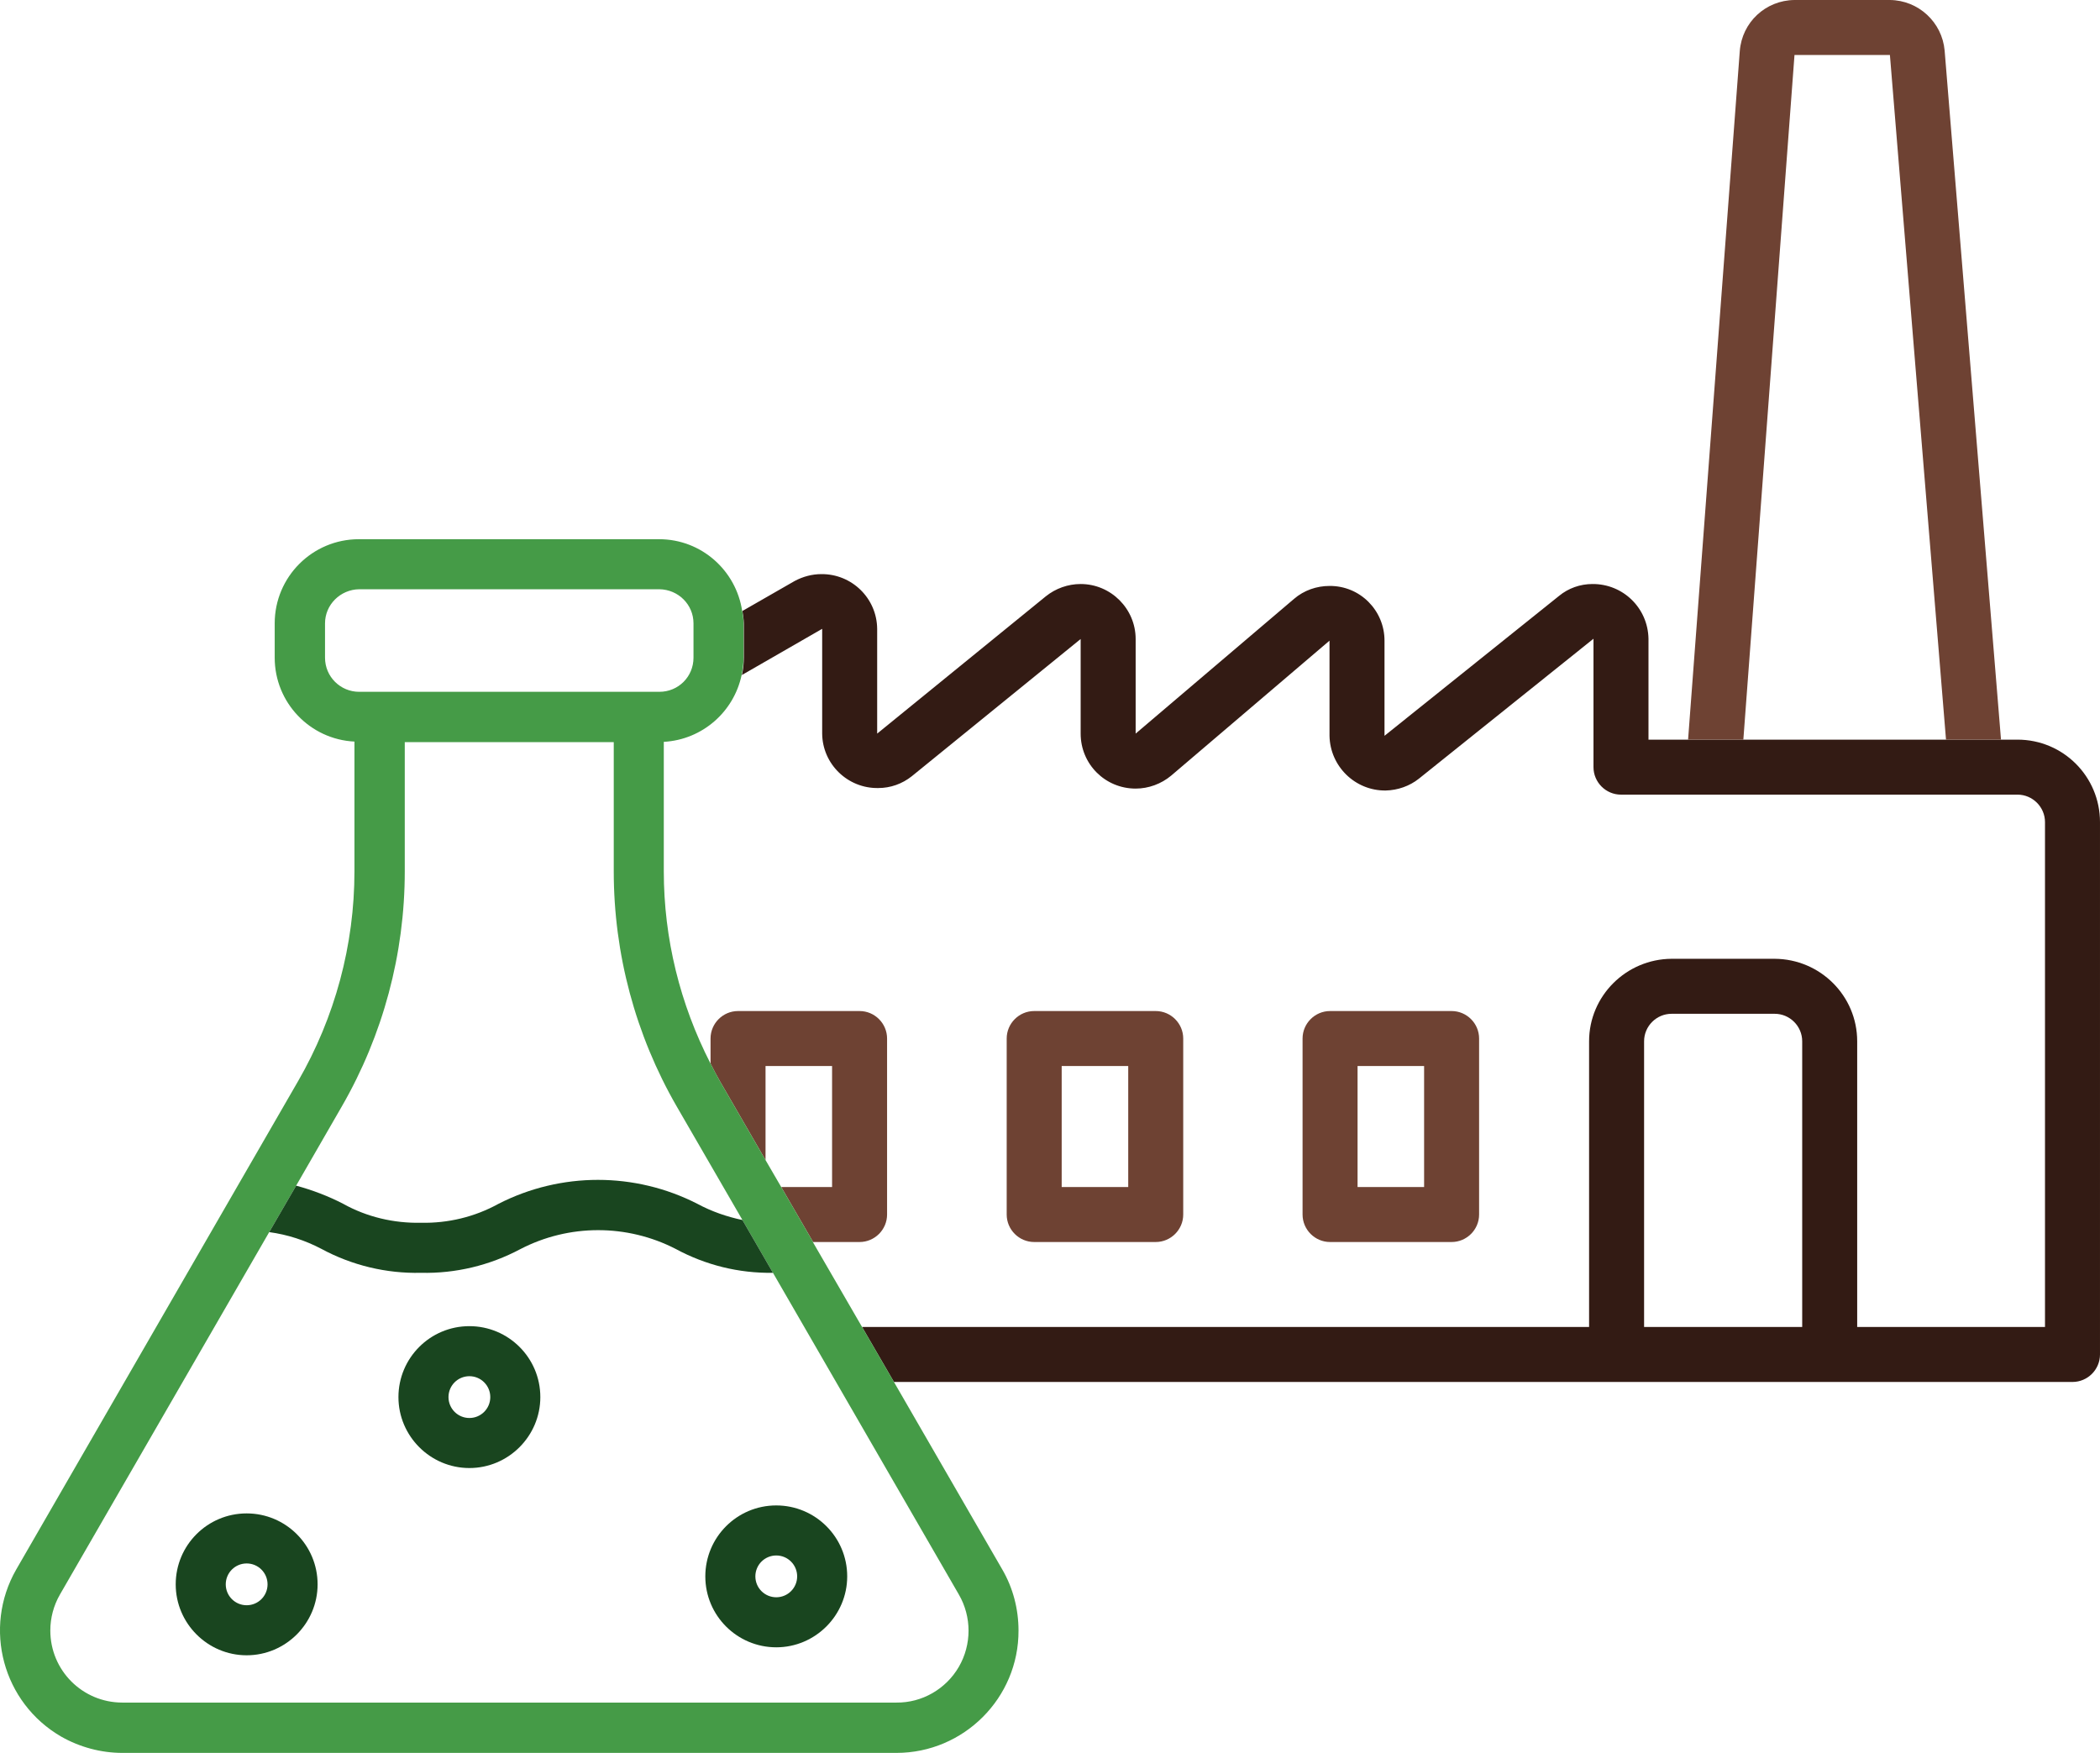 <svg xmlns="http://www.w3.org/2000/svg" id="b" data-name="Ebene 2" viewBox="0 0 76.37 63.75"><g id="c" data-name="Ebene 1"><g id="d" data-name="Objective 3"><path d="m15.31,44.47c.98.02,1.95-.21,2.82-.69,2.27-1.16,4.96-1.16,7.23,0,.52.28,1.07.47,1.64.59l-2.39-4.13c-1.5-2.6-2.29-5.55-2.29-8.55v-4.7h-7.6v4.7c0,3-.79,5.95-2.29,8.55l-1.66,2.88c.59.16,1.17.38,1.71.66.86.48,1.84.71,2.83.69Z" style="fill: none;"></path><rect x="49.37" y="38.77" width="2.42" height="4.4" style="fill: none;"></rect><rect x="38.61" y="38.77" width="2.42" height="4.4" style="fill: none;"></rect><path d="m23.98,25.16c.69,0,1.24-.55,1.24-1.24v-1.25c0-.68-.55-1.23-1.24-1.24h-10.92c-.68.01-1.24.56-1.24,1.24v1.25c0,.69.56,1.24,1.24,1.24h10.92Z" style="fill: none;"></path><path d="m24.15,26.98v4.71c0,2.44.58,4.83,1.7,6.99v-.91c0-.55.45-1,1-1h4.42c.55,0,1,.45,1,1v6.4c0,.55-.45,1-1,1h-1.69l1.79,3.09h26.44v-10.39c0-1.65,1.35-2.99,3-3h3.75c1.66.01,3,1.35,3,3v10.39h6.83v-18.36c0-.55-.45-1-1-1h-14.42c-.55,0-1-.45-1-1v-4.67l-6.35,5.09c-.34.27-.77.42-1.21.43-1.11.01-2.02-.88-2.04-1.99v-3.46l-5.76,4.91c-.36.3-.82.47-1.29.47-1.11,0-2-.89-2-2v-3.44l-6.14,4.99c-.35.28-.78.43-1.22.43-1.11.02-2.03-.87-2.04-1.98v-3.81l-2.92,1.68c-.28,1.33-1.43,2.36-2.83,2.43Zm23.22,10.79c0-.55.45-1,1-1h4.42c.55,0,1,.45,1,1v6.4c0,.55-.45,1-1,1h-4.42c-.55,0-1-.45-1-1v-6.4Zm-10.76,0c0-.55.45-1,1-1h4.42c.55,0,1,.45,1,1v6.4c0,.55-.45,1-1,1h-4.42c-.55,0-1-.45-1-1v-6.4Z" style="fill: none;"></path><polygon points="65.26 2 63.4 26.9 70.77 26.9 68.73 2 65.26 2" style="fill: none;"></polygon><polygon points="30.26 38.77 27.85 38.77 27.85 42.19 28.41 43.17 30.26 43.17 30.26 38.77" style="fill: none;"></polygon><path d="m8.97,56.87c-.42,0-.76.34-.76.76s.34.76.76.76c.42,0,.76-.34.76-.76,0-.42-.34-.76-.76-.76Z" style="fill: none;"></path><path d="m28.24,58.08c.42,0,.76-.34.76-.76,0-.42-.34-.76-.76-.76s-.76.34-.76.76.34.76.76.76Z" style="fill: none;"></path><path d="m64.54,36.87h-3.75c-.55,0-1,.45-1,1v10.39h5.75v-10.39c0-.55-.45-1-1-1Z" style="fill: none;"></path><path d="m24.57,45.42c-1.77-.91-3.88-.91-5.65.01-1.11.59-2.35.89-3.61.86-1.26.03-2.51-.27-3.62-.87-.59-.31-1.23-.52-1.9-.61l-7.61,13.18c-.23.4-.35.85-.35,1.31,0,1.45,1.17,2.62,2.62,2.62h28.15c.93.01,1.8-.49,2.27-1.3.47-.81.47-1.82,0-2.63l-6.76-11.7c-1.24.02-2.45-.28-3.54-.87Zm-15.61,14.79c-1.43,0-2.58-1.16-2.58-2.58s1.16-2.58,2.58-2.58c1.43,0,2.58,1.16,2.58,2.58,0,1.43-1.16,2.58-2.58,2.58Zm8.1-6.81c-1.43,0-2.58-1.16-2.58-2.58s1.16-2.58,2.58-2.58c1.43,0,2.58,1.16,2.58,2.58,0,1.43-1.16,2.58-2.58,2.58Zm13.75,3.92c0,1.43-1.16,2.58-2.58,2.58s-2.58-1.16-2.58-2.58,1.16-2.58,2.58-2.58c1.43,0,2.58,1.16,2.58,2.58Z" style="fill: none;"></path><path d="m17.07,50.06c-.42,0-.76.34-.76.76s.34.76.76.76c.42,0,.76-.34.76-.76,0-.42-.34-.76-.76-.76Z" style="fill: none;"></path><path d="m73.37,26.9h-13.42v-3.67c-.02-1.12-.93-2-2.04-1.99-.44,0-.87.15-1.21.43l-6.35,5.09v-3.46c0-1.1-.89-2-2-1.99-.47,0-.93.16-1.29.47l-5.76,4.9v-3.44c0-1.1-.9-2-2-2-.46,0-.91.16-1.27.45l-6.13,4.99v-3.81c-.01-1.11-.92-2-2.03-1.99-.34,0-.67.09-.97.25l-1.9,1.09c.02.15.05.3.05.45v1.25c0,.21-.02.42-.07.63l2.92-1.68v3.81c.01,1.11.93,2,2.04,1.98.44,0,.87-.15,1.22-.43l6.14-4.99v3.44c0,1.11.89,2,2,2,.47,0,.93-.17,1.29-.47l5.76-4.91v3.46c.02,1.11.93,2,2.04,1.99.44-.01.87-.16,1.21-.43l6.35-5.09v4.67c0,.55.45,1,1,1h14.42c.55,0,1,.45,1,1v18.36h-6.83v-10.39c0-1.65-1.34-2.99-3-3h-3.75c-1.65.01-3,1.35-3,3v10.39h-26.44l1.16,2h42.86c.55,0,1-.45,1-1v-19.36c0-1.66-1.34-3-3-3Zm-7.83,21.36h-5.75v-10.39c0-.55.45-1,1-1h3.75c.55,0,1,.45,1,1v10.39Z" style="fill: #331b14;"></path><path d="m65.26,2h3.47l2.04,24.9h2l-2.05-25.06c-.09-1.03-.95-1.83-1.99-1.84h-3.47c-1.05.01-1.91.81-1.99,1.86l-1.88,25.04h2.01l1.86-24.9Z" style="fill: #6e4233;"></path><path d="m32.26,44.17v-6.4c0-.55-.45-1-1-1h-4.42c-.55,0-1,.45-1,1v.91c.11.22.22.43.34.64l1.66,2.87v-3.42h2.42v4.4h-1.85l1.16,2h1.69c.55,0,1-.45,1-1Z" style="fill: #6e4233;"></path><path d="m37.61,45.17h4.42c.55,0,1-.45,1-1v-6.4c0-.55-.45-1-1-1h-4.42c-.55,0-1,.45-1,1v6.4c0,.55.45,1,1,1Zm1-6.4h2.42v4.4h-2.42v-4.4Z" style="fill: #6e4233;"></path><path d="m48.37,45.17h4.42c.55,0,1-.45,1-1v-6.4c0-.55-.45-1-1-1h-4.42c-.55,0-1,.45-1,1v6.4c0,.55.45,1,1,1Zm1-6.4h2.42v4.4h-2.42v-4.4Z" style="fill: #6e4233;"></path><path d="m29.57,45.17l-1.16-2-.57-.98-1.66-2.87c-.12-.21-.23-.43-.34-.64-1.11-2.16-1.7-4.55-1.7-6.99v-4.71c1.41-.08,2.55-1.1,2.83-2.43.04-.2.07-.41.07-.63v-1.25c0-.15-.02-.3-.05-.45-.22-1.47-1.48-2.61-3.02-2.61h-10.92c-1.69,0-3.06,1.37-3.06,3.06v1.25c0,1.63,1.28,2.97,2.9,3.05v4.72c0,2.68-.71,5.31-2.05,7.63L.59,57.08c-1.22,2.13-.49,4.85,1.64,6.08.67.38,1.44.59,2.22.59h28.15c2.45,0,4.45-2,4.44-4.45,0-.78-.2-1.55-.59-2.22l-3.94-6.82-1.16-2-1.79-3.09ZM11.82,23.92v-1.25c0-.68.56-1.23,1.24-1.24h10.92c.69.01,1.24.56,1.24,1.24v1.25c0,.69-.55,1.24-1.24,1.24h-10.92c-.68,0-1.24-.55-1.24-1.24Zm23.05,36.7c-.47.81-1.34,1.31-2.27,1.3H4.45c-1.45,0-2.62-1.17-2.62-2.62,0-.46.12-.91.35-1.31l7.61-13.18.98-1.69,1.66-2.88c1.5-2.6,2.29-5.55,2.29-8.55v-4.7h7.6v4.7c0,3,.79,5.95,2.29,8.55l2.39,4.13,1.11,1.92,6.76,11.7c.47.81.47,1.82,0,2.63Z" style="fill: #459b47;"></path><path d="m17.07,48.23c-1.43,0-2.58,1.16-2.58,2.58s1.16,2.58,2.58,2.58,2.58-1.16,2.58-2.58c0-1.43-1.16-2.58-2.58-2.58Zm0,3.34c-.42,0-.76-.34-.76-.76s.34-.76.76-.76.76.34.76.76c0,.42-.34.76-.76.76Z" style="fill: #19451f;"></path><path d="m8.97,55.04c-1.43,0-2.58,1.16-2.58,2.58s1.16,2.58,2.58,2.58,2.58-1.16,2.58-2.58c0-1.43-1.16-2.58-2.58-2.58Zm0,3.34c-.42,0-.76-.34-.76-.76s.34-.76.76-.76.76.34.76.76c0,.42-.34.76-.76.76Z" style="fill: #19451f;"></path><path d="m25.65,57.33c0,1.43,1.16,2.58,2.58,2.58s2.58-1.16,2.58-2.58c0-1.43-1.16-2.58-2.58-2.58-1.43,0-2.58,1.16-2.58,2.58Zm2.58-.76c.42,0,.76.34.76.76,0,.42-.34.76-.76.76-.42,0-.76-.34-.76-.76s.34-.76.76-.76Z" style="fill: #19451f;"></path><path d="m15.31,46.29c1.26.03,2.5-.27,3.61-.86,1.77-.92,3.88-.92,5.65-.01,1.09.59,2.3.89,3.54.87l-1.11-1.92c-.57-.12-1.12-.31-1.64-.59-2.27-1.16-4.96-1.16-7.23,0-.87.48-1.84.71-2.82.69-.99.02-1.97-.21-2.83-.69-.54-.28-1.12-.5-1.71-.66l-.98,1.69c.67.09,1.31.3,1.9.61,1.11.6,2.36.9,3.62.87Z" style="fill: #19451f;"></path></g></g></svg>